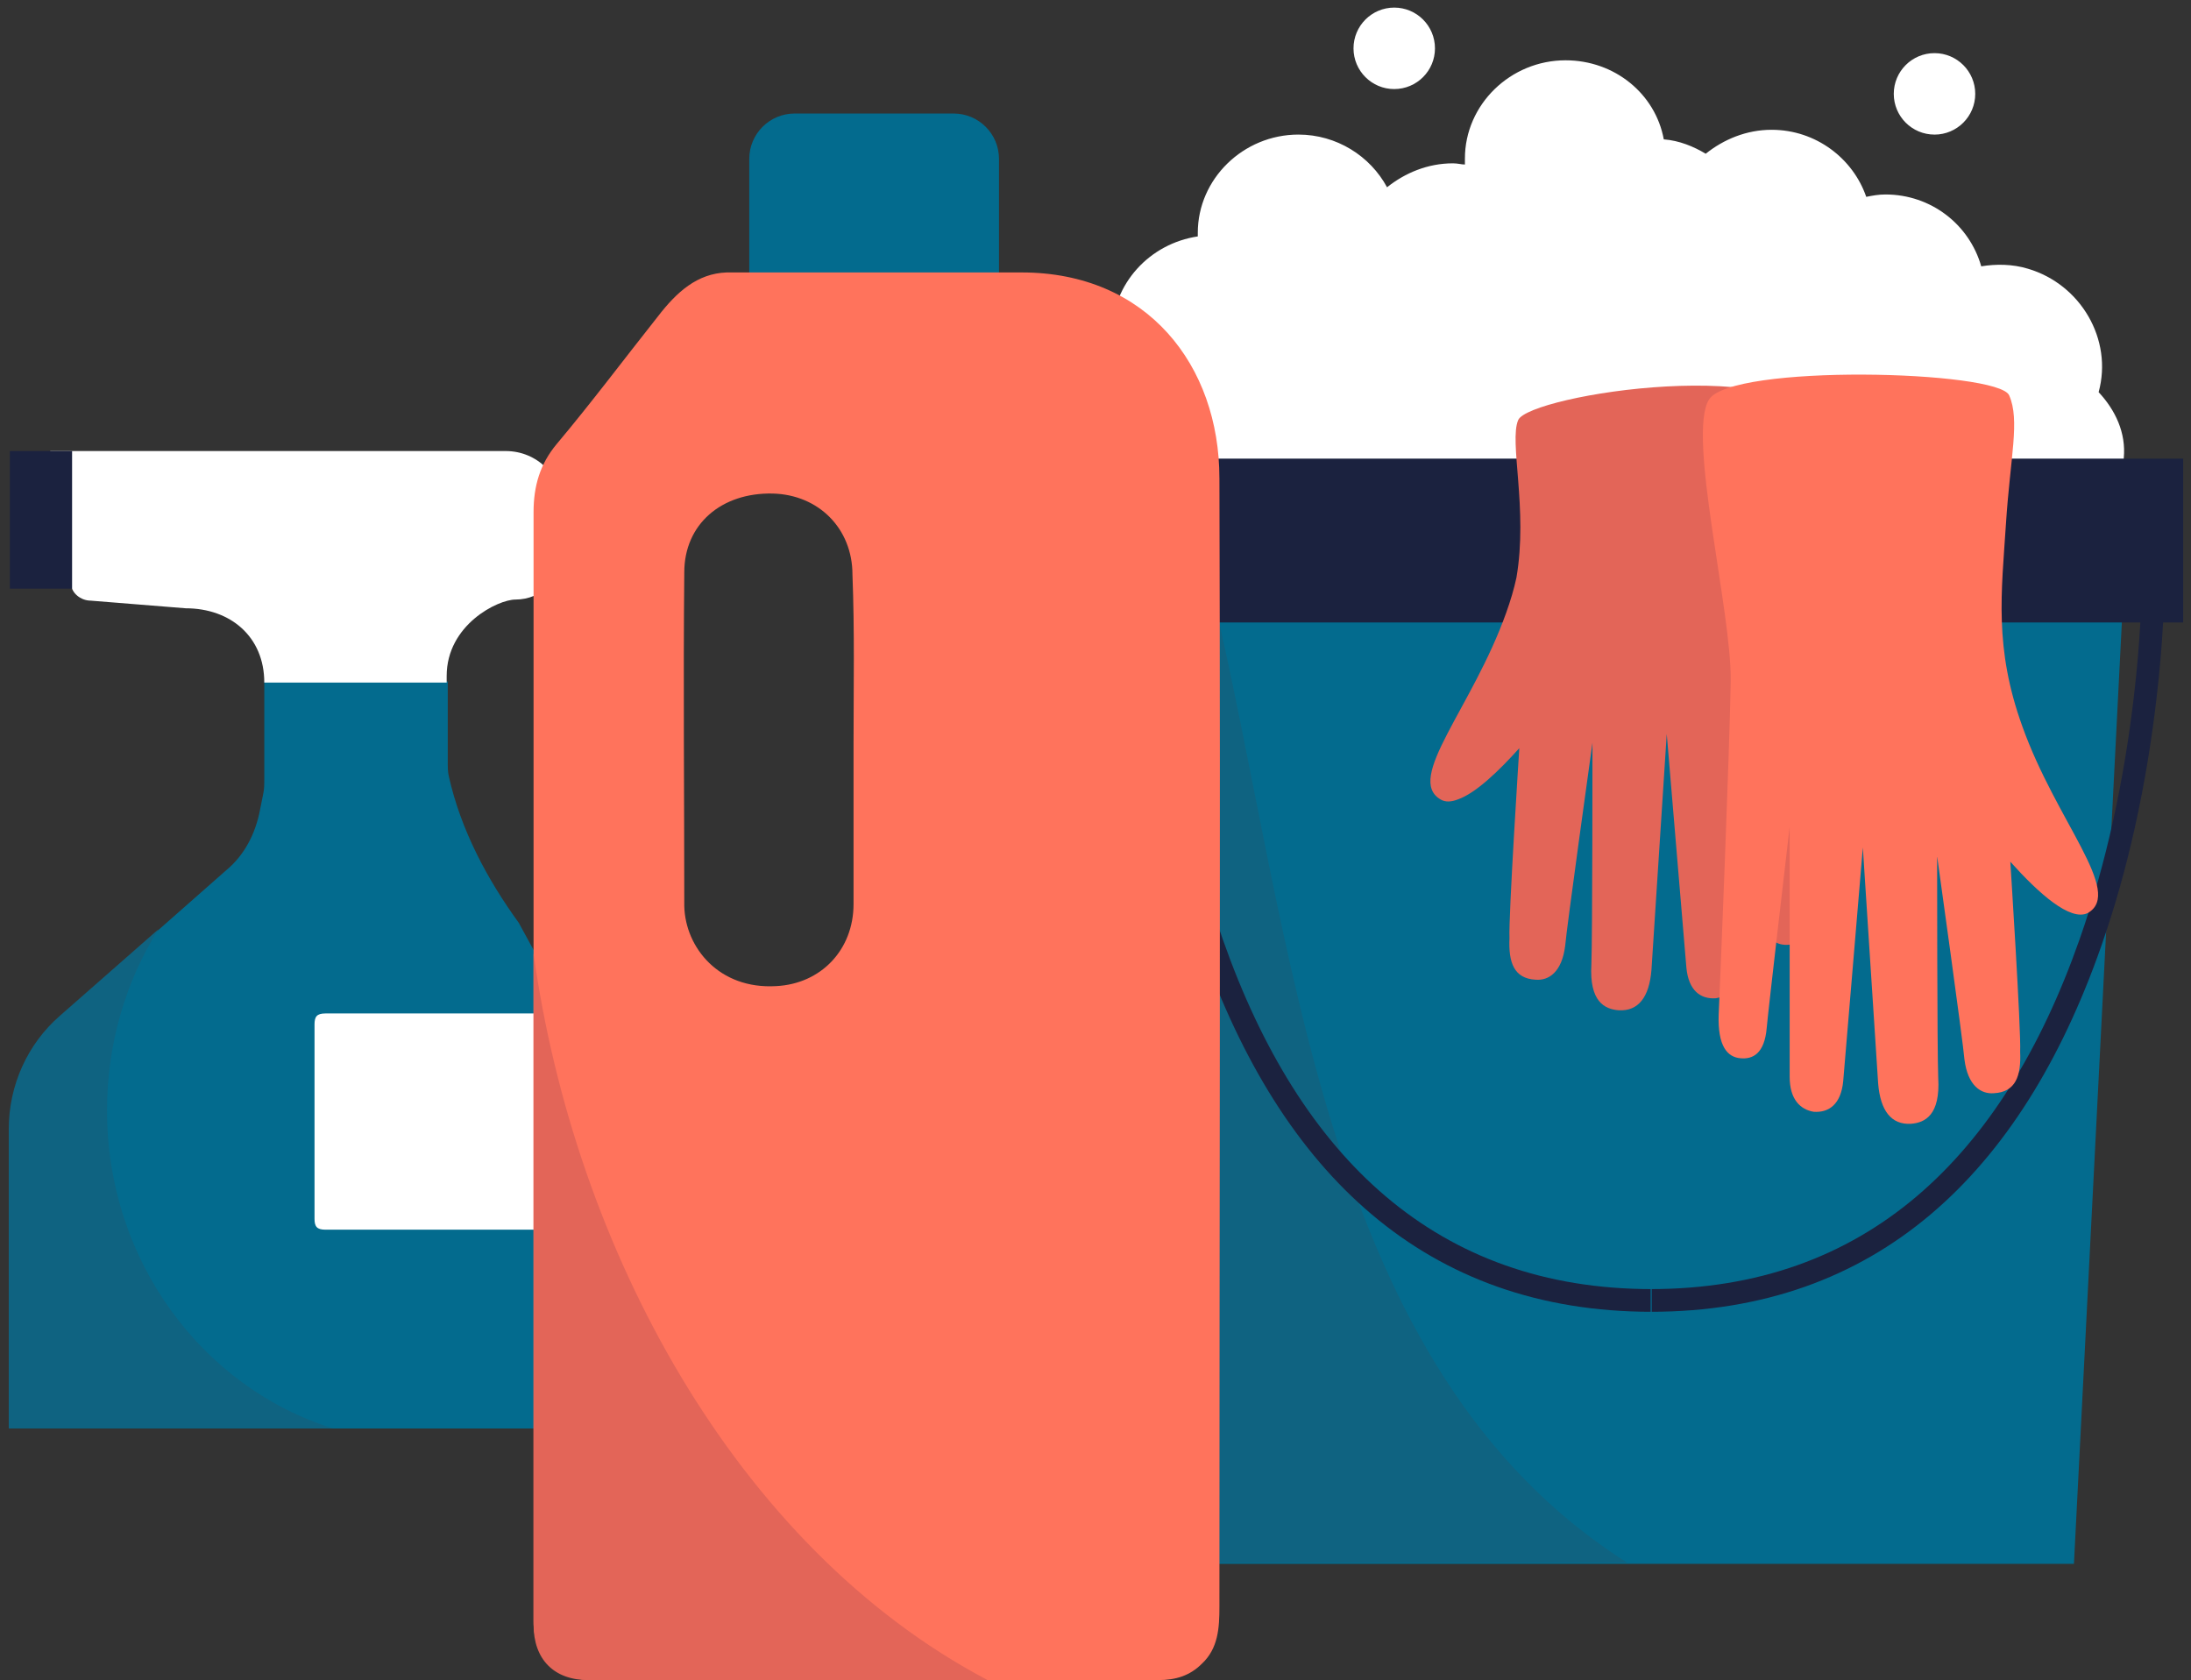 <svg xmlns="http://www.w3.org/2000/svg" width="193" height="148" viewBox="0 0 193 148">
  <rect x="0" y="0" width="193" height="148" fill="#333333" stroke="none"/>
  <g fill="none">
    <path fill="#036B8E" d="M45.696,81.29 C42.906,77.443 40.596,73.114 39.539,68.4 C39.442,68.015 39.442,67.534 39.442,67.15 L39.442,60.03 L23.28,60.03 L23.28,68.592 C23.28,69.072 23.28,69.554 23.185,69.939 L22.895,71.381 C22.511,73.401 21.549,75.326 19.915,76.671 L5.386,89.47 C2.5,91.972 0.866,95.627 0.866,99.475 L0.866,125.835 L48.583,125.835 L48.583,86.58 L45.696,81.29 L45.696,81.29 Z"/>
    <path fill="#FFFFFF" d="M47.716,108.324 L28.668,108.324 C27.898,108.324 27.706,108.034 27.706,107.362 L27.706,90.238 C27.706,89.565 27.899,89.276 28.668,89.276 L47.715,89.276 C47.715,89.566 47.813,89.756 47.813,90.046 L47.813,107.842 L47.716,108.322 L47.716,108.324 Z M4.426,39.732 L44.54,39.732 C47.33,39.732 49.542,41.944 49.542,44.734 L49.542,48.678 C49.542,50.988 47.714,52.815 45.406,52.815 C43.866,52.815 39.346,55.028 39.346,59.549 L39.346,60.126 L23.28,60.126 C23.28,56.086 20.3,53.584 16.354,53.584 L7.984,52.91 C7.119,52.91 6.254,52.238 6.254,51.372 L5.58,51.276 L4.425,39.732 L4.426,39.732 Z"/>
    <polygon fill="#1B223F" points=".866 39.732 6.35 39.732 6.35 51.854 .866 51.854"/>
    <path fill="#0F6381" d="M9.428,97.838 C9.428,91.97 11.063,86.486 13.948,81.868 L5.291,89.468 C2.406,91.97 0.771,95.625 0.771,99.473 L0.771,125.833 L29.343,125.833 C17.895,122.273 9.429,111.113 9.429,97.838 L9.428,97.838 Z"/>
    <path fill="#FFFFFF" d="M184.862,34.543 C186.34,36.126 187.289,38.131 187.078,40.347 C187.078,45.097 183.068,49 178.215,49 C177.055,49 175.788,48.683 174.732,48.26 L174.732,48.79 L102.132,48.79 L102.132,44.463 C98.018,43.723 94.852,40.243 94.852,35.915 C94.852,33.277 96.012,30.955 97.912,29.373 C98.018,24.941 101.289,21.459 105.51,20.826 L105.51,20.509 C105.51,15.759 109.52,11.855 114.374,11.855 C117.75,11.855 120.704,13.755 122.182,16.498 C123.765,15.231 125.77,14.388 127.986,14.388 C128.408,14.388 128.726,14.492 129.041,14.492 L129.041,13.965 C129.041,9.215 133.051,5.312 137.906,5.312 C142.233,5.312 145.82,8.266 146.559,12.276 C147.931,12.382 149.197,12.909 150.252,13.543 C151.836,12.276 153.842,11.433 156.057,11.433 C159.961,11.433 163.232,13.965 164.393,17.341 C164.923,17.236 165.449,17.131 166.083,17.131 C170.093,17.131 173.469,19.768 174.523,23.461 C175.791,23.251 177.268,23.251 178.64,23.673 C183.283,25.043 186.132,29.899 184.865,34.541 L184.862,34.543 Z M170.406,11.856 C168.424,11.856 166.818,10.25 166.818,8.268 C166.818,6.288 168.424,4.681 170.406,4.681 C172.386,4.681 173.994,6.288 173.994,8.269 C173.994,10.251 172.387,11.857 170.406,11.857 L170.406,11.856 Z M122.816,7.846 C120.834,7.846 119.228,6.24 119.228,4.259 C119.228,2.276 120.834,0.669 122.815,0.669 C124.797,0.669 126.403,2.276 126.403,4.259 C126.403,6.239 124.797,7.845 122.815,7.845 L122.816,7.846 Z"/>
    <polyline fill="#036B8E" points="187.306 47.04 182.689 137.76 106.014 137.76 101.396 47.04 144.303 50.12"/>
    <path fill="#0F6381" d="M106.88,52.62 L101.878,52.235 L106.208,137.663 L143.342,137.663 C116.31,120.54 114,82.733 106.882,52.62"/>
    <path fill="#1B223F" d="M100.243,51.64 C100.243,51.77 100.246,52.017 100.253,52.37 C100.268,52.955 100.293,53.632 100.331,54.394 C100.441,56.566 100.637,58.984 100.941,61.588 C101.815,69.028 103.385,76.472 105.831,83.43 C112.874,103.452 125.645,115.557 145.497,115.557 L145.497,113.557 C126.627,113.557 114.507,102.067 107.719,82.767 C105.326,75.962 103.785,68.66 102.929,61.355 C102.629,58.797 102.436,56.423 102.329,54.295 C102.292,53.55 102.269,52.891 102.255,52.325 C102.247,51.985 102.245,51.755 102.245,51.641 L100.245,51.641 L100.243,51.64 Z M190.543,54.833 C190.43,56.89 190.24,59.158 189.955,61.588 C189.083,69.028 187.512,76.472 185.065,83.43 C178.025,103.452 165.253,115.557 145.4,115.557 L145.4,113.557 C164.27,113.557 176.39,102.067 183.178,82.767 C185.571,75.962 187.112,68.66 187.968,61.355 C188.243,59.011 188.428,56.821 188.538,54.833 L94.471,54.833 L94.471,40.403 L192.311,40.403 L192.311,54.833 L190.543,54.833 L190.543,54.833 Z"/>
    <path fill="#E36558" d="M128.444,70.412 C129.986,69.865 131.987,67.964 133.832,65.907 C133.832,65.907 132.87,80.817 132.966,82.647 C132.87,84.763 133.351,86.207 135.276,86.302 C136.429,86.398 137.584,85.628 137.872,83.32 C137.968,81.973 140.277,65.426 140.277,65.426 C140.277,65.426 140.277,82.55 140.181,84.956 C139.991,88.226 141.336,88.899 142.587,88.996 C144.319,89.092 145.281,87.841 145.473,85.436 C145.569,83.896 146.82,64.656 146.82,64.656 C146.82,64.656 148.454,84.089 148.55,85.244 C148.743,87.264 149.8,88.034 151.148,87.937 C152.303,87.745 153.265,86.879 153.265,84.859 L153.265,62.827 C153.265,62.827 155.189,79.277 155.285,80.529 C155.477,82.839 156.535,83.319 157.595,83.222 C158.748,83.126 159.615,82.164 159.518,79.374 C159.422,77.354 158.556,56.094 158.46,50.034 C158.363,43.876 163.54,45 161,38 C158.46,31 134.697,34.787 133.735,37 C132.915,38.887 134.613,44.864 133.58,50.878 C133.368,51.881 133.052,52.928 132.677,53.978 C129.695,62.348 123.73,68.601 126.905,70.428 C127.319,70.678 127.845,70.648 128.445,70.412 L128.444,70.412 Z"/>
    <path fill="#FF735C" d="M177.082,75.907 C179.582,78.697 182.372,81.197 183.912,80.427 C187.087,78.601 181.122,72.347 178.14,63.977 C175.638,57.051 176.312,52.145 176.697,46.18 C177.082,40.216 177.947,37.04 176.985,34.828 C176.023,32.616 152.455,32.038 150.53,35.213 C148.606,38.388 152.55,53.877 152.454,60.033 C152.357,66.093 151.492,87.355 151.394,89.375 C151.299,92.165 152.164,93.127 153.32,93.223 C154.378,93.32 155.436,92.839 155.628,90.53 C155.725,89.28 157.648,72.828 157.648,72.828 L157.648,94.858 C157.648,96.878 158.611,97.745 159.765,97.938 C161.112,98.034 162.17,97.264 162.363,95.244 C162.459,94.089 164.093,74.656 164.093,74.656 C164.093,74.656 165.345,93.896 165.441,95.436 C165.634,97.841 166.596,99.092 168.328,98.996 C169.578,98.899 170.926,98.226 170.733,94.956 C170.637,92.55 170.637,75.426 170.637,75.426 C170.637,75.426 172.947,91.973 173.042,93.32 C173.332,95.628 174.486,96.398 175.64,96.302 C177.565,96.206 178.046,94.762 177.95,92.646 C178.046,90.818 177.084,75.906 177.084,75.906 L177.082,75.907 Z"/>
    <path fill="#036B8E" d="M70,10 L84,10 C86.21,10 88,11.79 88,14 L88,28 L66,28 L66,14 C66,11.79 67.79,10 70,10 Z"/>
    <path fill="#FF735C" d="M107.415,42.128 C107.415,32.196 101.063,24 90,24 L64,24 C61.403,24.096 59.603,25.736 57.967,27.857 C54.985,31.617 52.099,35.474 49.02,39.137 C47.577,40.874 47,42.802 47,45.117 L47,142.794 C47,146.072 49.02,148 52.195,148 L102.028,148 C103.568,148 104.818,147.614 105.876,146.554 C107.319,145.204 107.416,143.372 107.416,141.54 C107.416,108.467 107.511,75.297 107.416,42.128 L107.415,42.128 Z M75.187,65.268 L75.187,79.636 C75.187,83.686 72.301,86.676 68.357,86.868 C63.354,87.158 60.372,83.493 60.277,79.828 C60.277,69.994 60.18,60.158 60.277,50.42 C60.277,46.177 63.547,43.38 68.067,43.477 C72.109,43.574 75.091,46.563 75.091,50.613 C75.285,55.627 75.188,60.448 75.188,65.269 L75.187,65.268 Z"/>
    <path fill="#E36558" d="M47,97.126 L47,143.114 C47,146.18 48.797,148 51.823,148 L87,148 C64.778,136.31 50.593,109.868 47,84 L47,97.126 Z"/>
  </g>
</svg>

